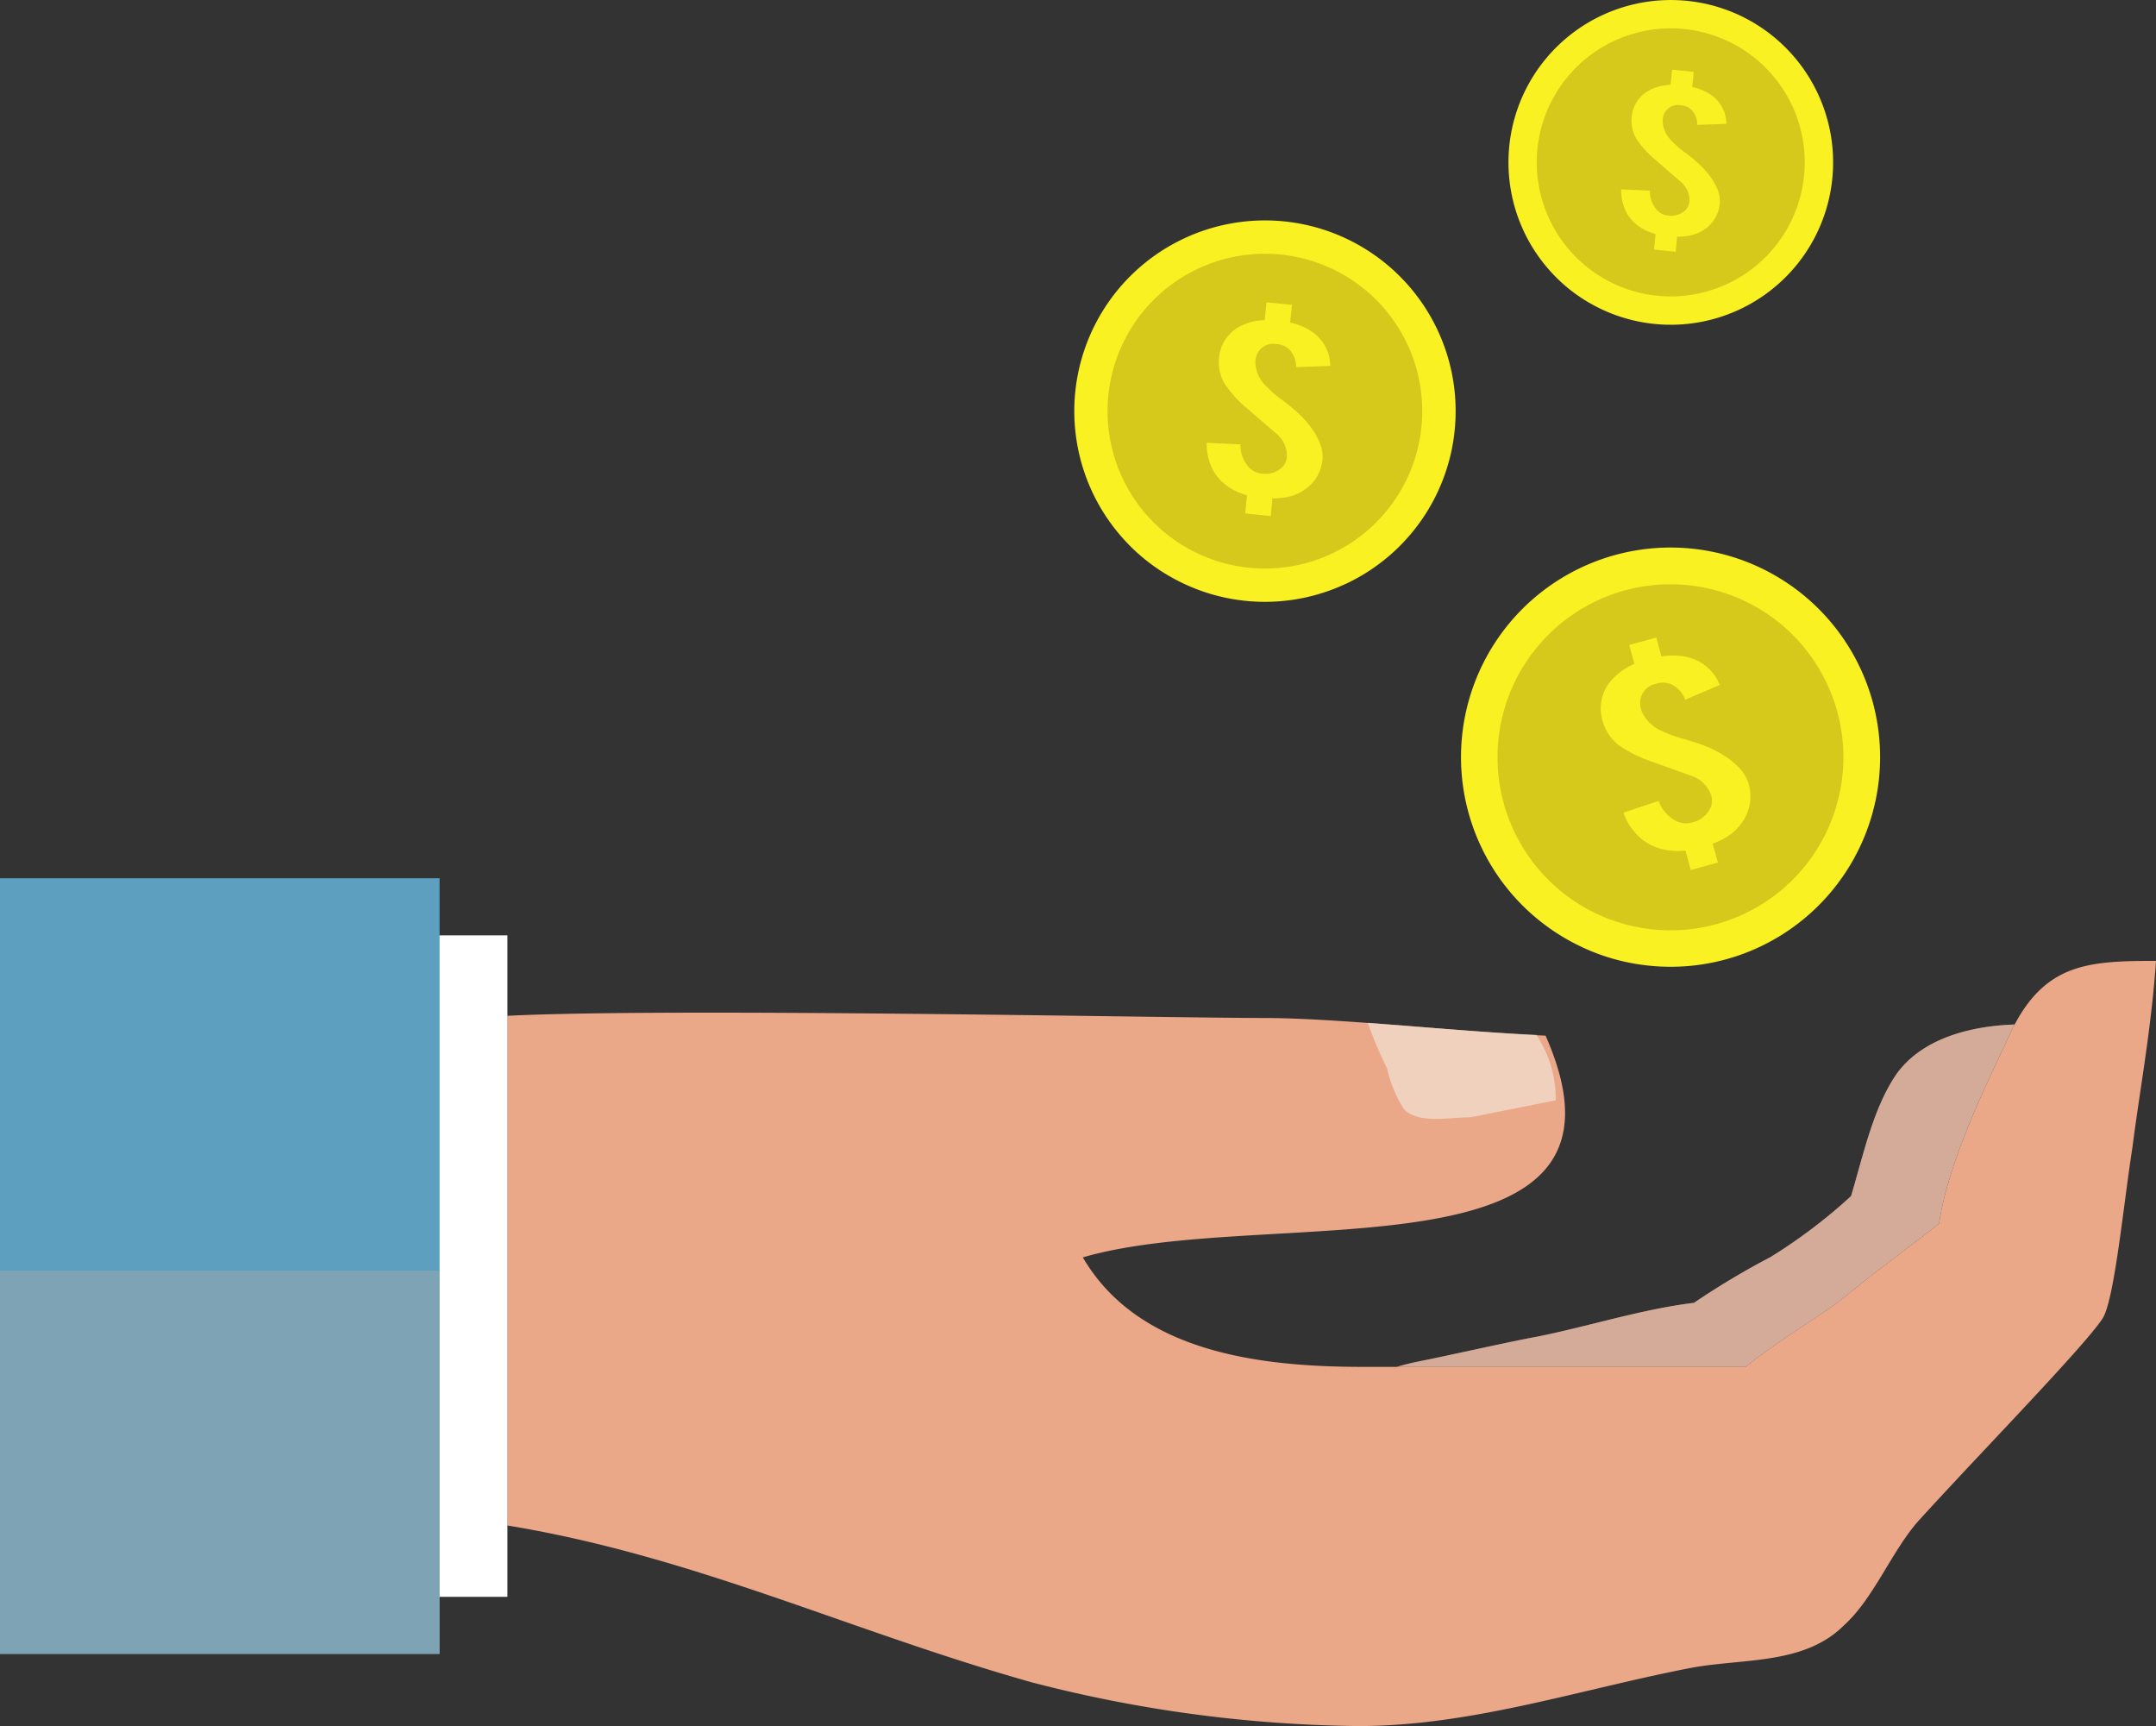 <svg xmlns="http://www.w3.org/2000/svg" id="Component_25_1" width="109.894" height="87.964" viewBox="0 0 109.894 87.964">
    <rect x="0" y="0" width="109.894" height="87.964" fill="#333333" stroke="none"/>
    <defs>
        <style>
            .cls-1{fill:#f9f122}.cls-2{fill:#d7c81c}.cls-3{fill:#eba888}
        </style>
    </defs>
    <g id="Group_2841">
        <g id="Group_2824" transform="translate(74.469 27.91)">
            <g id="Group_2821">
                <path id="Path_1299" d="M312.516 63.8a10.662 10.662 0 0 1-9.14 3.141 10.476 10.476 0 0 1-3.215-.985 10.681 10.681 0 1 1 12.355-2.156z" class="cls-1" transform="translate(-294.171 -45.686)"/>
            </g>
            <g id="Group_2822" transform="translate(1.87 1.871)">
                <path id="Path_1300" d="M310.606 61.93a8.817 8.817 0 1 1-.191-12.463 8.829 8.829 0 0 1 .191 12.463z" class="cls-2" transform="translate(-295.466 -46.982)"/>
            </g>
            <g id="Group_2823" transform="translate(7.124 4.583)">
                <path id="Path_1301" d="M306.63 56.265a2.293 2.293 0 0 1-.224 1.869 2.732 2.732 0 0 1-1.129 1.026 4.053 4.053 0 0 1-.468.209l.269.957-1.384.377-.271-.989a3.245 3.245 0 0 1-1.149-.066 2.6 2.6 0 0 1-1.226-.648 3.064 3.064 0 0 1-.787-1.217l1.792-.6a1.888 1.888 0 0 0 .914 1.034 1.184 1.184 0 0 0 .856.048 1.336 1.336 0 0 0 .876-.733.926.926 0 0 0 .019-.674 1.6 1.6 0 0 0-1.034-.967q-.673-.24-2.018-.726a6.451 6.451 0 0 1-1.683-.853 2.373 2.373 0 0 1-.784-1.205 2.18 2.18 0 0 1 .634-2.259 3.126 3.126 0 0 1 .989-.647l-.266-.966 1.382-.378.26.961a3.658 3.658 0 0 1 1.138 0 2.382 2.382 0 0 1 1.119.486 2.282 2.282 0 0 1 .716.972l-1.76.749a1.462 1.462 0 0 0-.69-.778 1.159 1.159 0 0 0-.823-.027 1 1 0 0 0-.7.564 1.1 1.1 0 0 0-.036.749 1.914 1.914 0 0 0 1.107 1.106 6.092 6.092 0 0 0 1.013.37c.521.152.865.26 1.034.332a5.653 5.653 0 0 1 1.377.736 4.982 4.982 0 0 1 .413.359 2.146 2.146 0 0 1 .524.829z" class="cls-1" transform="translate(-299.106 -48.861)"/>
            </g>
        </g>
        <g id="Group_2828" transform="translate(54.756 11.236)">
            <g id="Group_2825">
                <path id="Path_1302" d="M294.31 52.673a9.7 9.7 0 0 1-8.786-.323 9.548 9.548 0 0 1-2.409-1.885 9.719 9.719 0 1 1 11.2 2.209z" class="cls-1" transform="translate(-280.516 -34.136)"/>
            </g>
            <g id="Group_2826" transform="translate(1.7 1.697)">
                <path id="Path_1303" d="M293.077 50.613a8.021 8.021 0 1 1 3.918-10.644 8.029 8.029 0 0 1-3.918 10.644z" class="cls-2" transform="translate(-281.694 -35.312)"/>
            </g>
            <g id="Group_2827" transform="translate(6.756 4.173)">
                <path id="Path_1304" d="M291.1 44.978a2.1 2.1 0 0 1-.8 1.513 2.471 2.471 0 0 1-1.295.5 3.621 3.621 0 0 1-.465.026l-.085.9-1.3-.133.09-.93a3.01 3.01 0 0 1-.953-.43 2.4 2.4 0 0 1-.83-.95 2.788 2.788 0 0 1-.268-1.289l1.716.078a1.715 1.715 0 0 0 .437 1.177 1.077 1.077 0 0 0 .712.319 1.215 1.215 0 0 0 .985-.335.867.867 0 0 0 .237-.566 1.454 1.454 0 0 0-.563-1.159c-.332-.283-.82-.71-1.478-1.276a5.923 5.923 0 0 1-1.151-1.276 2.16 2.16 0 0 1-.269-1.278 1.988 1.988 0 0 1 1.276-1.714 2.807 2.807 0 0 1 1.049-.222l.092-.908 1.3.128-.091.9a3.435 3.435 0 0 1 .964.375 2.175 2.175 0 0 1 .787.778 2.07 2.07 0 0 1 .293 1.06l-1.74.061a1.341 1.341 0 0 0-.335-.888 1.04 1.04 0 0 0-.687-.29.911.911 0 0 0-.781.248 1.021 1.021 0 0 0-.276.624 1.742 1.742 0 0 0 .579 1.3 5.284 5.284 0 0 0 .742.645c.393.3.645.5.768.622a5.174 5.174 0 0 1 .93 1.075 4.372 4.372 0 0 1 .23.439 1.962 1.962 0 0 1 .18.876z" class="cls-1" transform="translate(-285.196 -37.027)"/>
            </g>
        </g>
        <g id="Group_2832" transform="translate(76.882)">
            <g id="Group_2829">
                <path id="Path_1305" d="M307.593 42.139a8.267 8.267 0 0 1-7.485-.276 8.1 8.1 0 0 1-2.048-1.605 8.274 8.274 0 1 1 9.534 1.881z" class="cls-1" transform="translate(-295.843 -26.353)"/>
            </g>
            <g id="Group_2830" transform="translate(1.449 1.446)">
                <path id="Path_1306" d="M306.54 40.384a6.83 6.83 0 1 1 3.338-9.063 6.835 6.835 0 0 1-3.338 9.063z" class="cls-2" transform="translate(-296.847 -27.354)"/>
            </g>
            <g id="Group_2831" transform="translate(5.753 3.554)">
                <path id="Path_1307" d="M304.858 35.586a1.77 1.77 0 0 1-.681 1.289 2.1 2.1 0 0 1-1.1.427 3.1 3.1 0 0 1-.4.022l-.071.768-1.107-.114.079-.794a2.444 2.444 0 0 1-.813-.365 2.012 2.012 0 0 1-.706-.808 2.414 2.414 0 0 1-.231-1.1l1.462.066a1.441 1.441 0 0 0 .372 1 .912.912 0 0 0 .606.273 1.038 1.038 0 0 0 .839-.286.737.737 0 0 0 .2-.482 1.242 1.242 0 0 0-.478-.986q-.42-.362-1.256-1.088a4.892 4.892 0 0 1-.98-1.086 1.834 1.834 0 0 1-.231-1.088 1.694 1.694 0 0 1 1.087-1.458 2.381 2.381 0 0 1 .894-.191l.079-.772 1.106.11-.078.767a2.9 2.9 0 0 1 .818.319 1.851 1.851 0 0 1 .673.663 1.748 1.748 0 0 1 .247.9l-1.478.052a1.156 1.156 0 0 0-.284-.755.893.893 0 0 0-.585-.247.758.758 0 0 0-.664.211.837.837 0 0 0-.237.531 1.489 1.489 0 0 0 .491 1.107 4.691 4.691 0 0 0 .631.549 7.938 7.938 0 0 1 .654.53 4.315 4.315 0 0 1 .793.917 3.844 3.844 0 0 1 .2.375 1.669 1.669 0 0 1 .149.744z" class="cls-1" transform="translate(-299.828 -28.815)"/>
            </g>
        </g>
        <g id="Group_2833" transform="translate(25.864 48.968)">
            <path id="Path_1308" d="M344.532 60.273c-.241 3.5-.843 6.672-1.2 9.5-.459 2.91-.917 7.8-1.53 8.735-.983 1.48-6.284 6.895-9.344 10.266-1.382 1.53-2.3 3.983-3.836 5.364-1.991 1.989-5.055 1.682-7.658 2.139-5.672 1.077-11.26 2.99-17.084 2.99a68.827 68.827 0 0 1-16.629-2.222c-9.293-2.614-17.212-6.434-26.753-8V63.072c8.345-.417 33.713.111 38.555.111 3.735 0 10.12.713 14.364.9 5.658 12.8-14.264 8.574-23.586 11.3 2.795 4.784 8.865 5.58 14.276 5.58h19.508c1.569-1.288 3.648-2.479 5.008-3.525 1.49-1.256 3.15-2.431 4.851-3.775.45-3.047 2.265-6.8 3.424-9.249.137-.32.28-.621.429-.9 1.666-3.124 3.838-3.241 7.205-3.241z" class="cls-3" transform="translate(-260.502 -60.273)"/>
        </g>
        <g id="Group_2834" transform="translate(71.183 52.21)">
            <path id="Path_1309" d="M323.4 62.519c-.149.274-.292.575-.429.9-1.159 2.445-2.974 6.2-3.424 9.249-1.7 1.344-3.361 2.519-4.851 3.775-1.36 1.047-3.439 2.238-5.008 3.525H291.9c.3-.088.6-.165.9-.231 1.913-.384 3.906-.845 5.818-1.227 2.633-.472 5.636-1.471 8.436-1.806a40.166 40.166 0 0 1 3.9-2.331 27.272 27.272 0 0 0 4.109-3.11c.635-2.125 1.132-4.506 2.327-6.236 1.31-1.805 3.766-2.434 6.01-2.508z" class="cls-3" transform="translate(-291.895 -62.519)"/>
        </g>
        <g id="Group_2836" transform="translate(71.183 52.21)" style="mix-blend-mode:multiply;isolation:isolate" opacity="0.4">
            <g id="Group_2835">
                <path id="Path_1310" fill="#b0b0b0" d="M323.4 62.519c-.149.274-.292.575-.429.9-1.159 2.445-2.974 6.2-3.424 9.249-1.7 1.344-3.361 2.519-4.851 3.775-1.36 1.047-3.439 2.238-5.008 3.525H291.9c.3-.088.6-.165.9-.231 1.913-.384 3.906-.845 5.818-1.227 2.633-.472 5.636-1.471 8.436-1.806a40.166 40.166 0 0 1 3.9-2.331 27.359 27.359 0 0 0 4.11-3.11c.634-2.125 1.13-4.506 2.326-6.236 1.31-1.805 3.766-2.434 6.01-2.508z" transform="translate(-291.895 -62.519)"/>
            </g>
        </g>
        <g id="Group_2837" transform="translate(7.363 47.667)">
            <path id="Rectangle_1169" fill="#fff" d="M0 0H18.501V33.71H0z"/>
        </g>
        <g id="Group_2838" transform="translate(0 44.756)">
            <path id="Rectangle_1170" fill="#5d9fbe" d="M0 0H22.406V39.532H0z"/>
        </g>
        <g id="Group_2840" opacity="0.69" transform="translate(69.718 52.125)">
            <g id="Group_2839">
                <path id="Path_1311" fill="#f0e3d6" d="M300.458 66.41l-4.352.866c-1.076 0-2.627.346-3.371-.4a6.491 6.491 0 0 1-.872-2.09 20.862 20.862 0 0 1-.983-2.327c2.954.227 6.13.505 8.589.615a5.839 5.839 0 0 1 .989 3.336z" transform="translate(-290.88 -62.46)"/>
            </g>
        </g>
    </g>
    <g id="Group_2842" transform="translate(0 64.758)" style="mix-blend-mode:multiply;isolation:isolate" opacity="0.44">
        <path id="Rectangle_1171" fill="#a8a8a8" d="M0 0H22.406V19.53H0z" transform="translate(0 0)"/>
    </g>
</svg>
